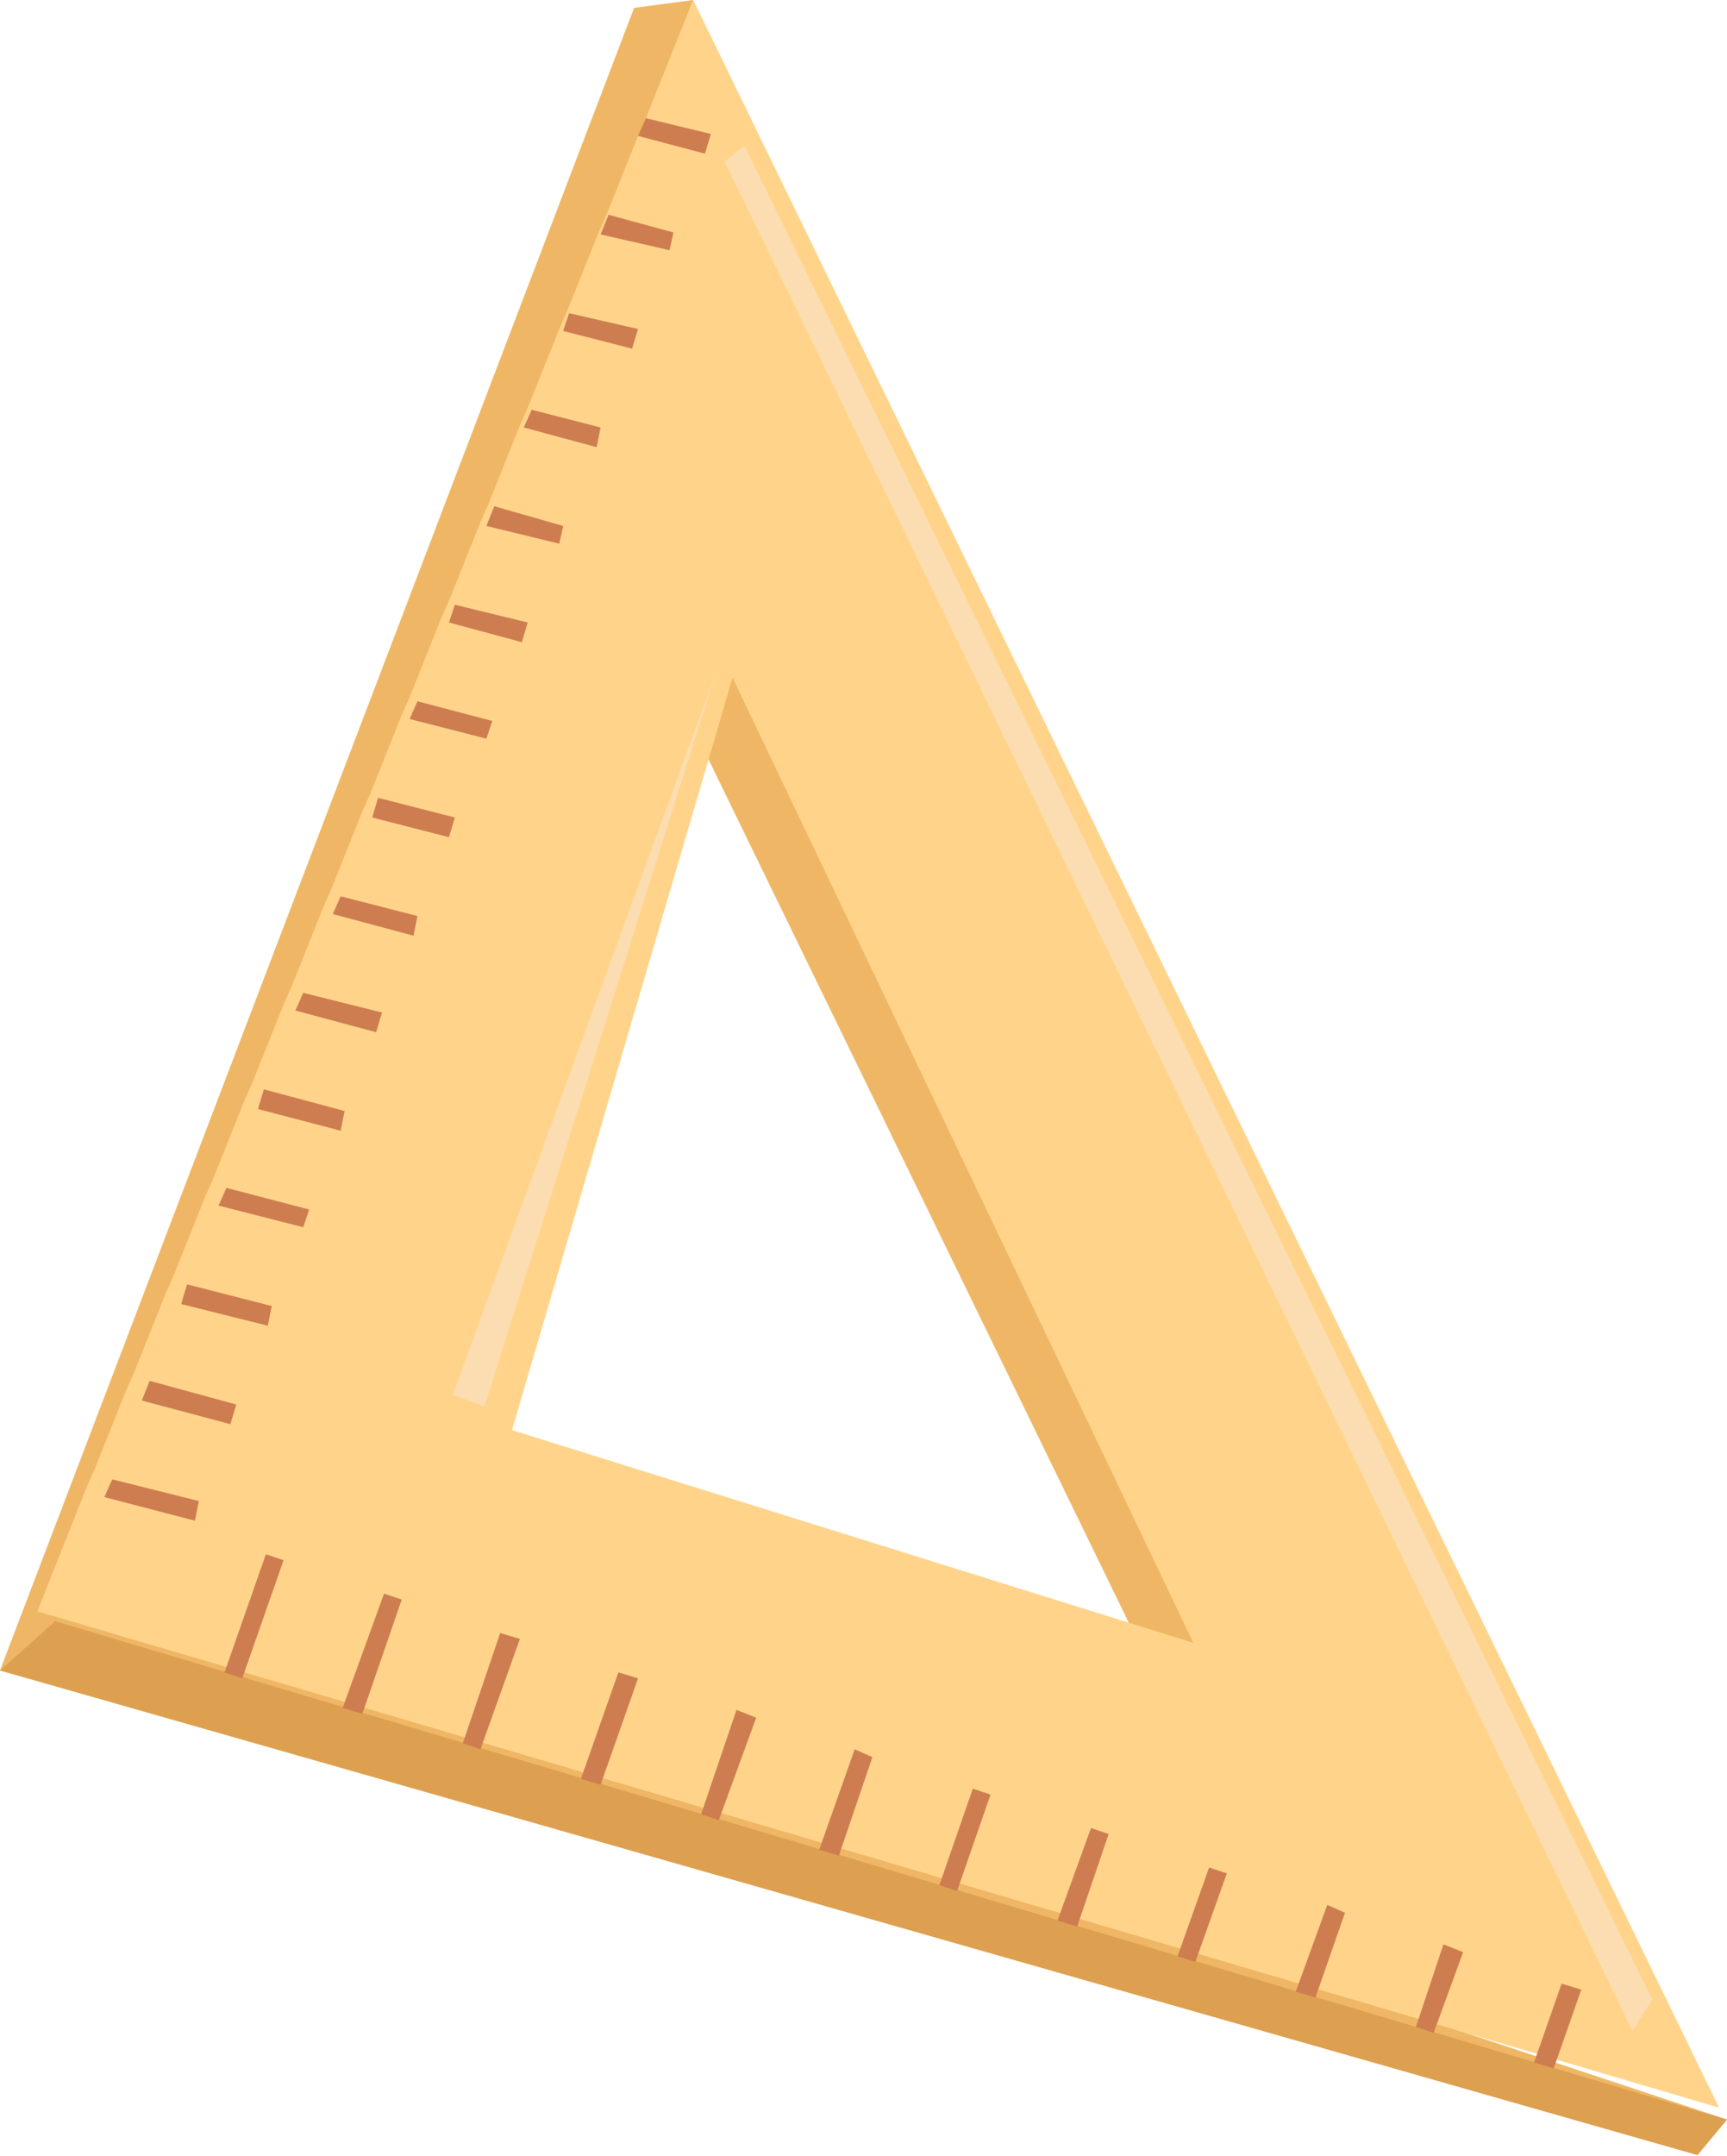 <?xml version="1.0" encoding="UTF-8"?> <svg xmlns="http://www.w3.org/2000/svg" width="399" height="498" viewBox="0 0 399 498" fill="none"> <path d="M160.146 0L146.497 1.82L0 385.806L392.176 497.726L399 489.537L34.122 368.518L160.146 0Z" fill="#EFB765"></path> <path d="M156.05 159.694L266.606 386.72L294.813 384.9L168.789 142.406L156.05 159.694Z" fill="#EFB765"></path> <path d="M160.148 0L149.229 27.298L147.409 31.392L140.13 49.591L138.31 53.685L131.03 71.884L129.21 75.978L121.931 94.177L120.111 98.271L112.832 116.47L111.012 120.564L103.733 138.763L101.913 142.857L94.633 161.056L92.814 165.15L85.534 183.349L83.715 187.444L76.435 205.642L74.615 209.737L67.336 227.935L65.516 232.03L58.237 250.228L56.417 254.323L49.138 272.521L47.318 276.616L40.038 294.814L38.218 298.909L30.939 317.107L29.119 321.202L21.84 339.4L20.02 343.495L8.646 372.157L47.318 383.531L51.867 384.896L75.07 391.721L79.62 393.086L102.823 399.91L107.372 401.275L130.575 408.099L135.125 409.464L158.328 416.289L162.878 417.653L186.081 424.478L190.63 425.843L213.833 432.667L218.383 434.032L241.586 440.856L246.135 442.221L269.338 449.046L273.888 450.411L297.091 457.235L301.64 458.6L324.843 465.424L329.393 466.789L352.596 473.613L357.146 474.978L397.182 486.807L160.148 0ZM118.291 330.301L169.247 156.506L275.708 379.437L118.291 330.301Z" fill="#FFD48A"></path> <path d="M0 385.81L12.739 374.436L399 489.541L392.176 497.73L0 385.81Z" fill="#DDA050"></path> <path d="M45.947 346.681L45.037 351.23L24.109 345.771L25.928 341.676L45.947 346.681Z" fill="#CE7D51"></path> <path d="M54.594 324.386L53.229 328.935L32.756 323.476L34.576 318.926L54.594 324.386Z" fill="#CE7D51"></path> <path d="M62.784 301.641L61.874 306.191L41.856 301.186L43.221 296.637L62.784 301.641Z" fill="#CE7D51"></path> <path d="M71.426 279.354L70.061 283.449L50.498 278.444L52.318 274.349L71.426 279.354Z" fill="#CE7D51"></path> <path d="M79.617 256.604L78.707 261.153L59.598 256.149L60.963 251.599L79.617 256.604Z" fill="#CE7D51"></path> <path d="M88.26 233.852L86.894 238.401L68.241 233.397L70.061 229.302L88.26 233.852Z" fill="#CE7D51"></path> <path d="M96.447 211.562L95.537 216.112L76.883 211.107L78.703 207.012L96.447 211.562Z" fill="#CE7D51"></path> <path d="M105.091 188.811L103.727 193.361L85.983 188.811L87.348 184.262L105.091 188.811Z" fill="#CE7D51"></path> <path d="M113.739 166.515L112.374 170.609L94.631 166.06L96.45 161.965L113.739 166.515Z" fill="#CE7D51"></path> <path d="M121.925 143.77L120.56 148.32L103.727 143.77L105.092 139.676L121.925 143.77Z" fill="#CE7D51"></path> <path d="M130.117 121.475L129.207 125.57L112.374 121.475L114.194 116.925L130.117 121.475Z" fill="#CE7D51"></path> <path d="M138.76 98.733L137.85 103.282L121.016 98.733L122.836 94.638L138.76 98.733Z" fill="#CE7D51"></path> <path d="M147.405 75.981L146.04 80.53L130.116 76.436L131.481 72.341L147.405 75.981Z" fill="#CE7D51"></path> <path d="M155.597 53.693L154.687 57.788L138.763 54.148L140.583 49.599L155.597 53.693Z" fill="#CE7D51"></path> <path d="M164.235 30.941L162.87 35.49L147.401 31.396L149.221 27.301L164.235 30.941Z" fill="#CE7D51"></path> <path d="M65.519 360.337L55.965 387.634L51.87 386.27L61.424 358.972L65.519 360.337Z" fill="#CE7D51"></path> <path d="M92.815 369.437L83.716 395.825L79.166 394.46L88.721 368.072L92.815 369.437Z" fill="#CE7D51"></path> <path d="M120.11 378.529L111.01 404.007L106.916 402.642L115.56 377.164L120.11 378.529Z" fill="#CE7D51"></path> <path d="M147.41 387.629L138.766 412.197L134.216 410.832L142.86 386.264L147.41 387.629Z" fill="#CE7D51"></path> <path d="M174.709 396.731L166.065 420.389L161.97 419.024L170.16 394.911L174.709 396.731Z" fill="#CE7D51"></path> <path d="M201.551 405.832L193.817 428.58L189.268 427.216L197.457 404.013L201.551 405.832Z" fill="#CE7D51"></path> <path d="M228.849 414.477L221.115 436.77L217.02 435.405L224.754 413.112L228.849 414.477Z" fill="#CE7D51"></path> <path d="M256.145 423.576L248.865 444.959L244.316 443.594L252.05 422.211L256.145 423.576Z" fill="#CE7D51"></path> <path d="M283.445 432.677L276.165 453.15L272.071 451.785L279.35 431.312L283.445 432.677Z" fill="#CE7D51"></path> <path d="M310.741 441.779L303.917 461.342L299.367 459.977L306.647 439.959L310.741 441.779Z" fill="#CE7D51"></path> <path d="M338.04 450.879L331.215 469.532L327.121 468.168L333.49 449.059L338.04 450.879Z" fill="#CE7D51"></path> <path d="M365.336 459.517L358.966 477.715L354.417 476.35L360.786 458.152L365.336 459.517Z" fill="#CE7D51"></path> <path d="M171.974 33.671L381.711 461.788L377.161 469.067L167.424 37.31L171.974 33.671Z" fill="#FCDDB1"></path> <path d="M111.92 324.847L165.151 156.057L104.641 322.117L111.92 324.847Z" fill="#FCDDB1"></path> </svg> 